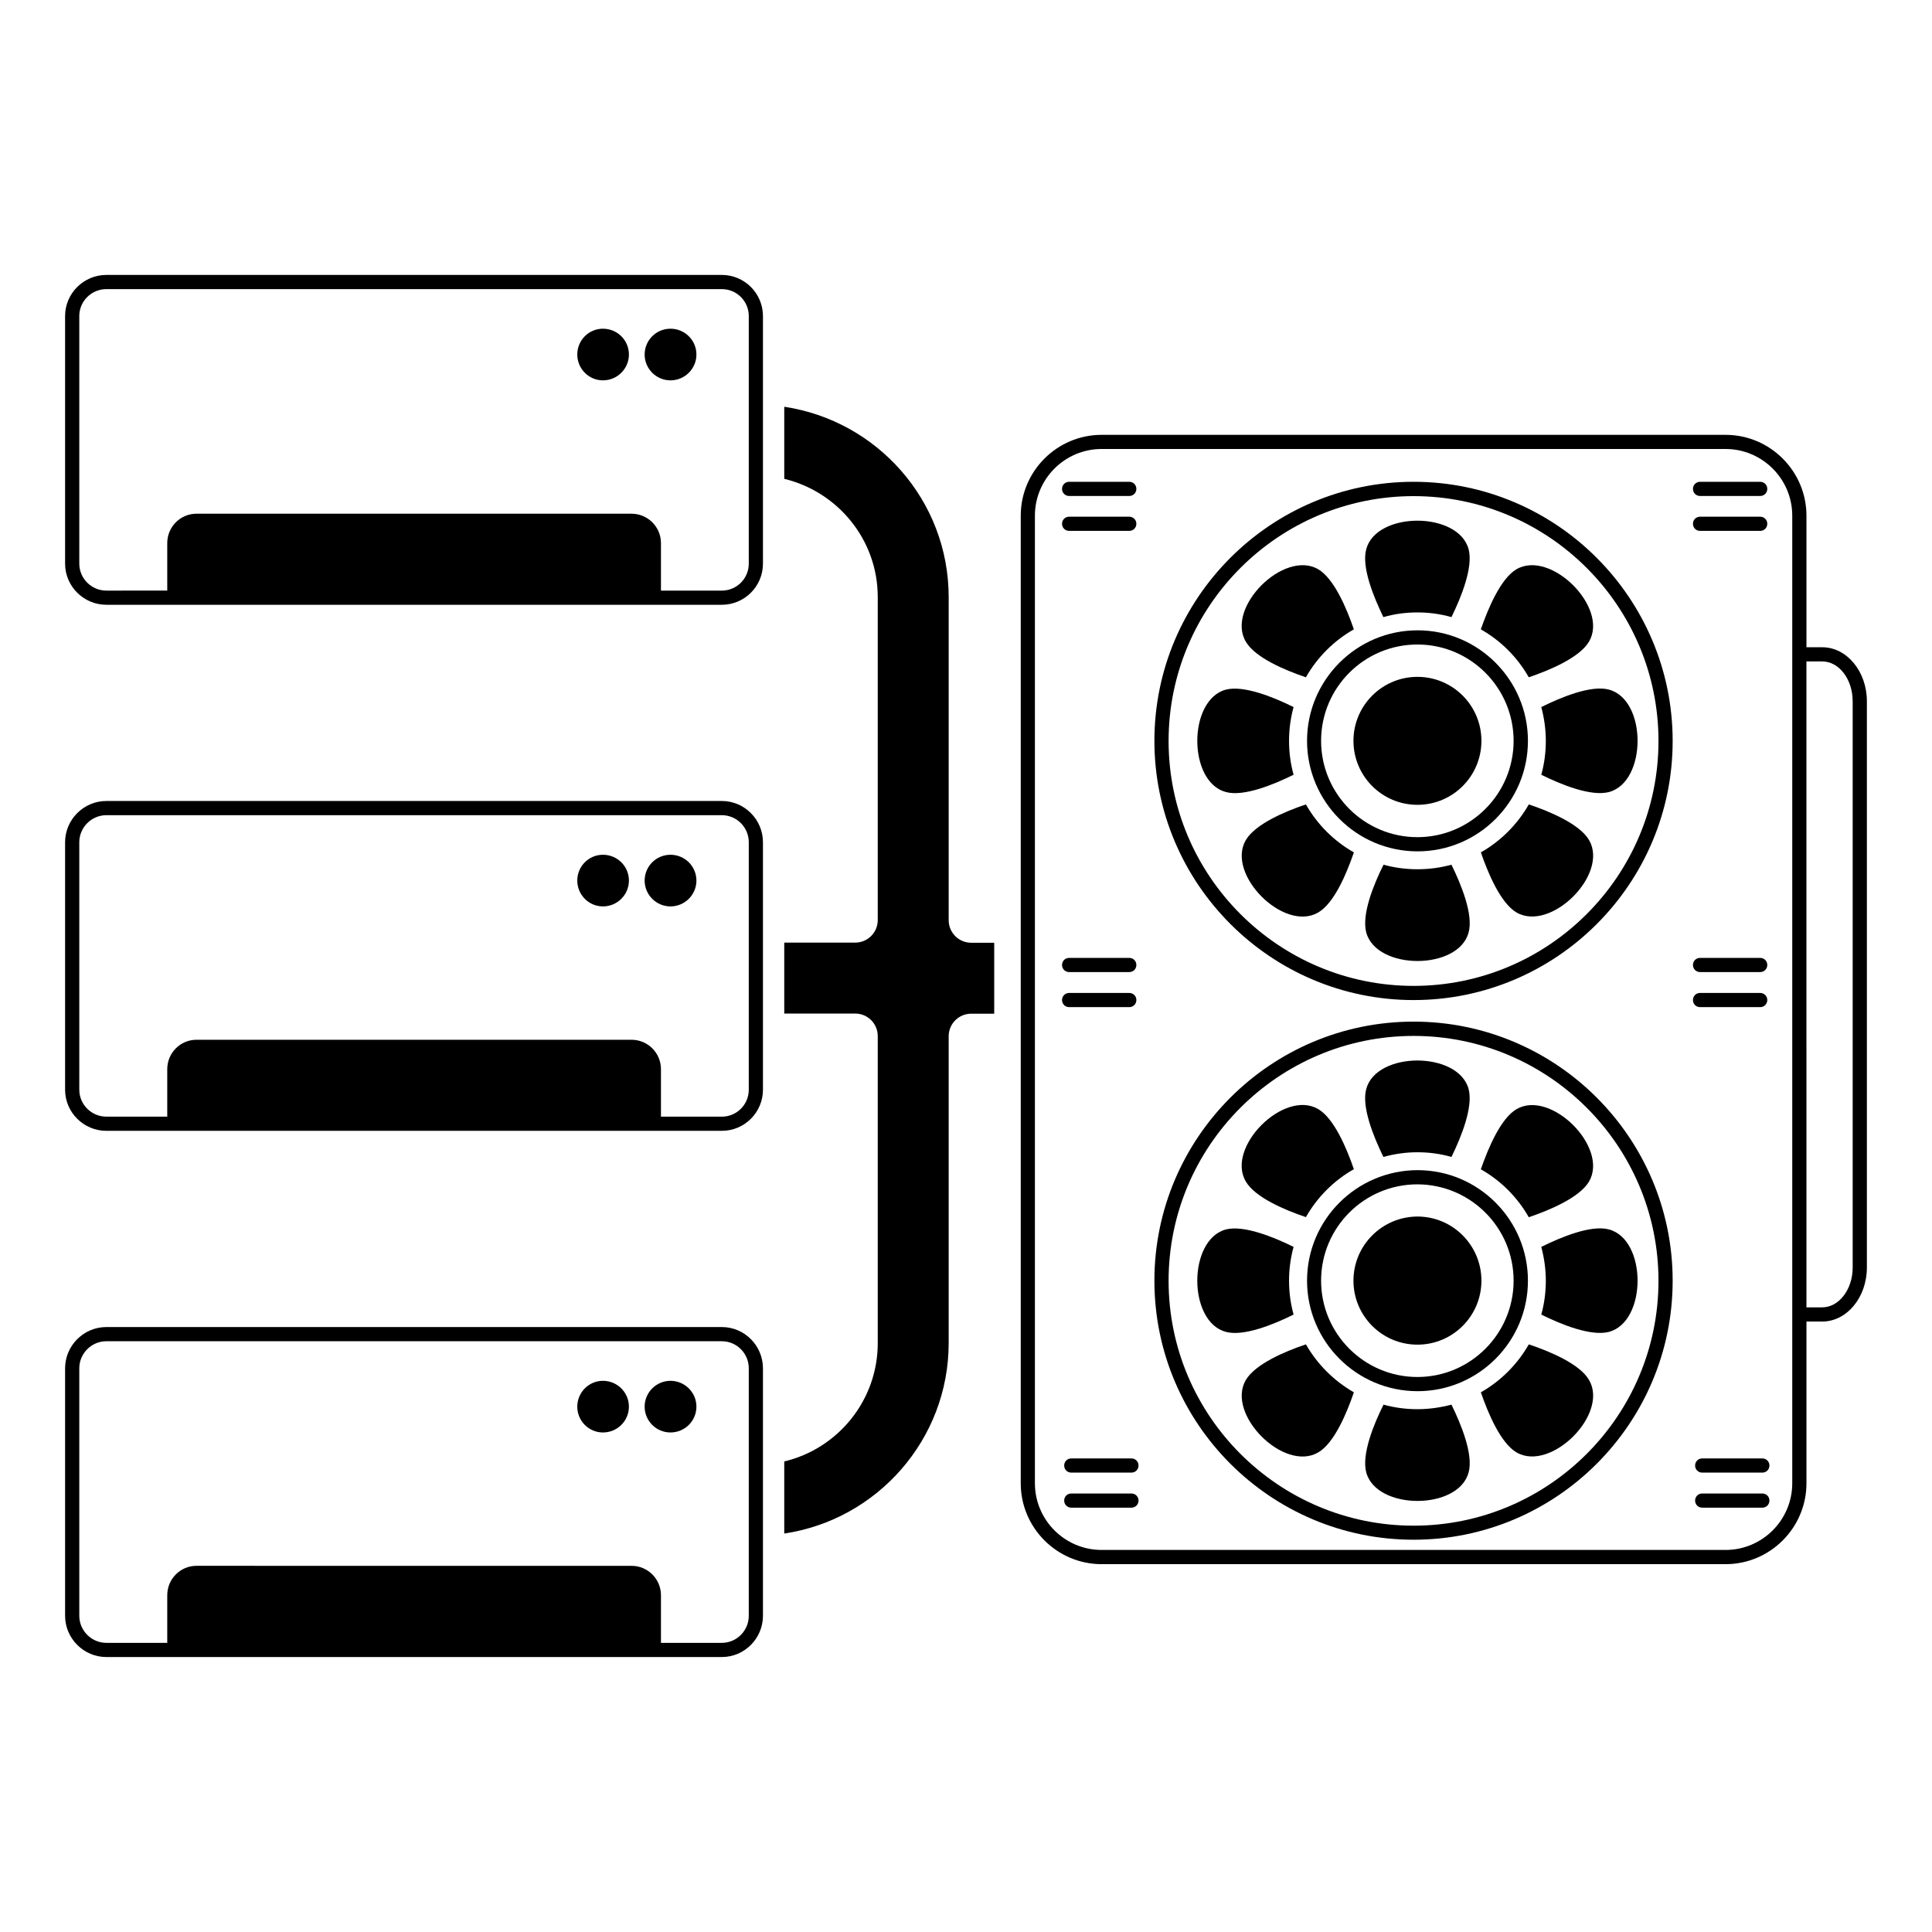 <?xml version="1.0" encoding="UTF-8"?>
<!-- Uploaded to: SVG Repo, www.svgrepo.com, Generator: SVG Repo Mixer Tools -->
<svg fill="#000000" width="800px" height="800px" version="1.1" viewBox="144 144 512 512" xmlns="http://www.w3.org/2000/svg">
 <g>
  <path d="m427.33 401.61h15.941c1.055 0 1.879-0.828 1.879-1.879 0-1.055-0.828-1.879-1.879-1.879h-15.941c-1.055 0-1.879 0.828-1.879 1.879 0 1.055 0.828 1.879 1.879 1.879z"/>
  <path d="m443.27 410.9c1.055 0 1.879-0.828 1.879-1.879 0-1.055-0.828-1.879-1.879-1.879h-15.941c-1.055 0-1.879 0.828-1.879 1.879 0 1.055 0.828 1.879 1.879 1.879z"/>
  <path d="m427.33 275.44h15.941c1.055 0 1.879-0.828 1.879-1.879 0-1.055-0.828-1.879-1.879-1.879h-15.941c-1.055 0-1.879 0.828-1.879 1.879 0 1.051 0.828 1.879 1.879 1.879z"/>
  <path d="m427.33 284.69h15.941c1.055 0 1.879-0.828 1.879-1.879 0-1.055-0.828-1.879-1.879-1.879h-15.941c-1.055 0-1.879 0.828-1.879 1.879 0 1.051 0.828 1.879 1.879 1.879z"/>
  <path d="m443.84 530.5h-15.941c-1.055 0-1.879 0.828-1.879 1.879 0 1.055 0.828 1.879 1.879 1.879h15.941c1.055 0 1.879-0.828 1.879-1.879 0.004-1.051-0.824-1.879-1.879-1.879z"/>
  <path d="m443.84 539.79h-15.941c-1.055 0-1.879 0.828-1.879 1.879 0 1.055 0.828 1.879 1.879 1.879h15.941c1.055 0 1.879-0.828 1.879-1.879 0.004-1.051-0.824-1.879-1.879-1.879z"/>
  <path d="m594.53 401.61h15.941c1.055 0 1.879-0.828 1.879-1.879 0-1.055-0.828-1.879-1.879-1.879h-15.941c-1.055 0-1.879 0.828-1.879 1.879 0 1.055 0.828 1.879 1.879 1.879z"/>
  <path d="m610.47 410.9c1.055 0 1.879-0.828 1.879-1.879 0-1.055-0.828-1.879-1.879-1.879h-15.941c-1.055 0-1.879 0.828-1.879 1.879 0 1.055 0.828 1.879 1.879 1.879z"/>
  <path d="m594.53 275.44h15.941c1.055 0 1.879-0.828 1.879-1.879 0-1.055-0.828-1.879-1.879-1.879h-15.941c-1.055 0-1.879 0.828-1.879 1.879 0 1.051 0.828 1.879 1.879 1.879z"/>
  <path d="m594.53 284.69h15.941c1.055 0 1.879-0.828 1.879-1.879 0-1.055-0.828-1.879-1.879-1.879h-15.941c-1.055 0-1.879 0.828-1.879 1.879 0 1.051 0.828 1.879 1.879 1.879z"/>
  <path d="m611.04 530.5h-15.941c-1.055 0-1.879 0.828-1.879 1.879 0 1.055 0.828 1.879 1.879 1.879h15.941c1.055 0 1.879-0.828 1.879-1.879 0-1.051-0.828-1.879-1.879-1.879z"/>
  <path d="m611.04 539.79h-15.941c-1.055 0-1.879 0.828-1.879 1.879 0 1.055 0.828 1.879 1.879 1.879h15.941c1.055 0 1.879-0.828 1.879-1.879 0-1.051-0.828-1.879-1.879-1.879z"/>
  <path d="m626.9 315.52h-4.172v-34.852c0-11.805-9.625-21.43-21.43-21.43h-165.36c-11.805 0-21.43 9.625-21.43 21.43v256.42c0 11.805 9.625 21.43 21.43 21.43h165.36c11.805 0 21.43-9.625 21.43-21.43v-42.863h4.172c6.543 0 11.844-6.43 11.844-14.324v-150.05c0-7.894-5.301-14.324-11.84-14.324zm-7.934 221.56c0 9.738-7.934 17.672-17.672 17.672h-165.36c-9.738 0-17.672-7.934-17.672-17.672v-256.42c0-9.738 7.934-17.672 17.672-17.672h165.36c9.738 0 17.672 7.934 17.672 17.672zm16.016-57.184c0 5.828-3.648 10.566-8.082 10.566h-4.172l-0.004-171.18h4.172c4.473 0 8.082 4.738 8.082 10.566z"/>
  <path d="m335.29 216.86h-163.1c-6.016 0-10.941 4.887-10.941 10.902v65.609c0 6.016 4.926 10.902 10.941 10.902h163.1c6.016 0 10.902-4.887 10.902-10.902v-65.609c0-6.016-4.887-10.902-10.902-10.902zm7.144 76.512c0 3.949-3.195 7.144-7.144 7.144h-16.129v-12.594c0-4.285-3.496-7.781-7.781-7.781l-115.31-0.004c-4.285 0-7.746 3.496-7.746 7.781v12.594l-16.129 0.004c-3.949 0-7.18-3.195-7.18-7.144l-0.004-65.609c0-3.949 3.234-7.144 7.18-7.144h163.1c3.949 0 7.144 3.195 7.144 7.144z"/>
  <path d="m335.29 356.27h-163.1c-6.016 0-10.941 4.926-10.941 10.941v65.57c0 6.016 4.926 10.902 10.941 10.902h163.1c6.016 0 10.902-4.887 10.902-10.902v-65.57c0-6.016-4.887-10.941-10.902-10.941zm7.144 76.512c0 3.949-3.195 7.144-7.144 7.144l-16.129-0.004v-12.594c0-4.285-3.496-7.781-7.781-7.781h-115.31c-4.285 0-7.746 3.496-7.746 7.781v12.594h-16.129c-3.949 0-7.18-3.195-7.18-7.144l-0.004-65.566c0-3.949 3.234-7.18 7.18-7.18h163.1c3.949 0 7.144 3.234 7.144 7.18z"/>
  <path d="m335.29 495.68h-163.1c-6.016 0-10.941 4.926-10.941 10.941v65.57c0 6.016 4.926 10.941 10.941 10.941h163.1c6.016 0 10.902-4.926 10.902-10.941v-65.57c0-6.016-4.887-10.941-10.902-10.941zm7.144 76.512c0 3.949-3.195 7.18-7.144 7.18l-16.129 0.004v-12.633c0-4.285-3.496-7.781-7.781-7.781l-115.31-0.004c-4.285 0-7.746 3.496-7.746 7.781v12.633l-16.129 0.004c-3.949 0-7.18-3.234-7.18-7.18l-0.004-65.574c0-3.949 3.234-7.18 7.18-7.18h163.1c3.949 0 7.144 3.234 7.144 7.18z"/>
  <path d="m321.68 370.52c-3.762 0-6.844 3.047-6.844 6.844 0 3.762 3.082 6.844 6.844 6.844 3.797 0 6.879-3.082 6.879-6.844 0-3.801-3.082-6.844-6.879-6.844z"/>
  <path d="m321.68 231.11c-3.762 0-6.844 3.047-6.844 6.844 0 3.762 3.082 6.844 6.844 6.844 3.797 0 6.879-3.082 6.879-6.844 0-3.797-3.082-6.844-6.879-6.844z"/>
  <path d="m303.79 231.11c-3.762 0-6.805 3.047-6.805 6.844 0 3.762 3.047 6.844 6.805 6.844 3.797 0 6.879-3.082 6.879-6.844 0.004-3.797-3.082-6.844-6.879-6.844z"/>
  <path d="m303.79 370.52c-3.762 0-6.805 3.047-6.805 6.844 0 3.762 3.047 6.844 6.805 6.844 3.797 0 6.879-3.082 6.879-6.844 0.004-3.801-3.082-6.844-6.879-6.844z"/>
  <path d="m321.68 509.93c-3.762 0-6.844 3.082-6.844 6.844 0 3.797 3.082 6.844 6.844 6.844 3.797 0 6.879-3.047 6.879-6.844 0-3.762-3.082-6.844-6.879-6.844z"/>
  <path d="m303.79 509.93c-3.762 0-6.805 3.082-6.805 6.844 0 3.797 3.047 6.844 6.805 6.844 3.797 0 6.879-3.047 6.879-6.844 0.004-3.762-3.082-6.844-6.879-6.844z"/>
  <path d="m518.62 271.68c-37.859 0-68.691 30.793-68.691 68.652 0 37.863 30.828 68.695 68.691 68.695 37.859 0 68.652-30.793 68.652-68.652 0-37.863-30.793-68.695-68.652-68.695zm0 133.59c-35.793 0-64.93-29.102-64.93-64.895 0-35.793 29.137-64.895 64.93-64.895 35.793 0 64.895 29.102 64.895 64.895-0.004 35.793-29.102 64.895-64.895 64.895z"/>
  <path d="m519.63 306.3c3.121 0 6.129 0.414 9.023 1.242 2.594-5.301 5.789-13.195 4.551-17.973-2.707-10.113-24.477-10.113-27.145 0-1.277 4.738 1.957 12.633 4.551 17.973 2.856-0.828 5.902-1.242 9.02-1.242z"/>
  <path d="m519.63 374.36c-3.121 0-6.129-0.414-8.984-1.203-2.633 5.266-5.828 13.16-4.586 17.934 2.707 10.113 24.477 10.113 27.145 0 1.277-4.738-1.957-12.633-4.551-17.934-2.894 0.789-5.902 1.203-9.023 1.203z"/>
  <path d="m490.08 323.49c3.008-5.301 7.406-9.699 12.707-12.707-1.918-5.566-5.227-13.461-9.477-15.941-9.062-5.227-24.477 10.113-19.176 19.176 2.484 4.281 10.383 7.59 15.945 9.473z"/>
  <path d="m549.15 357.18c-3.008 5.266-7.406 9.699-12.707 12.707 1.918 5.566 5.227 13.461 9.477 15.941 9.062 5.227 24.477-10.113 19.211-19.176-2.445-4.246-10.379-7.594-15.98-9.473z"/>
  <path d="m485.61 340.33c0-3.082 0.414-6.09 1.203-8.949-5.301-2.633-13.195-5.828-17.934-4.625-10.113 2.707-10.113 24.477 0 27.145 4.699 1.277 12.633-1.957 17.934-4.586-0.789-2.856-1.203-5.863-1.203-8.984z"/>
  <path d="m553.66 340.33c0 3.121-0.414 6.129-1.203 8.984 5.266 2.633 13.195 5.828 17.934 4.586 10.113-2.707 10.113-24.438 0-27.145-4.699-1.277-12.633 1.992-17.934 4.625 0.754 2.82 1.203 5.863 1.203 8.949z"/>
  <path d="m490.08 357.18c-5.602 1.879-13.461 5.227-15.941 9.477-5.266 9.062 10.113 24.438 19.176 19.176 4.25-2.445 7.559-10.34 9.477-15.941-5.305-3.012-9.703-7.41-12.711-12.711z"/>
  <path d="m545.91 294.84c-4.211 2.445-7.519 10.34-9.477 15.941 5.301 3.008 9.699 7.406 12.707 12.707 5.566-1.879 13.496-5.227 15.98-9.477 5.266-9.02-10.148-24.395-19.211-19.172z"/>
  <path d="m490.38 340.33c0 16.129 13.121 29.289 29.289 29.289 16.129 0 29.25-13.121 29.25-29.289 0-16.129-13.121-29.289-29.25-29.289-16.168 0-29.289 13.16-29.289 29.289zm54.742 0c0 14.062-11.43 25.527-25.492 25.527s-25.527-11.43-25.527-25.527c0-14.098 11.43-25.527 25.527-25.527 14.062-0.004 25.492 11.465 25.492 25.527z"/>
  <path d="m502.68 340.33c0 9.363 7.594 16.957 16.957 16.957s16.957-7.594 16.957-16.957-7.594-16.957-16.957-16.957-16.957 7.594-16.957 16.957z"/>
  <path d="m518.62 414.74c-37.859 0-68.691 30.793-68.691 68.652s30.793 68.652 68.691 68.652c37.859 0 68.652-30.793 68.652-68.652s-30.793-68.652-68.652-68.652zm0 133.58c-35.793 0-64.93-29.102-64.93-64.895s29.137-64.895 64.93-64.895c35.793 0 64.895 29.102 64.895 64.895-0.004 35.797-29.102 64.895-64.895 64.895z"/>
  <path d="m519.63 449.36c3.121 0 6.129 0.414 9.023 1.242 2.594-5.301 5.789-13.195 4.551-17.973-2.707-10.113-24.477-10.113-27.145 0-1.277 4.738 1.957 12.633 4.551 17.973 2.856-0.789 5.902-1.242 9.02-1.242z"/>
  <path d="m519.63 517.45c-3.121 0-6.129-0.414-8.984-1.203-2.633 5.266-5.828 13.16-4.586 17.934 2.707 10.113 24.477 10.113 27.145 0 1.277-4.738-1.957-12.633-4.551-17.934-2.894 0.754-5.902 1.203-9.023 1.203z"/>
  <path d="m490.08 466.55c3.008-5.301 7.406-9.699 12.707-12.707-1.918-5.566-5.227-13.461-9.477-15.941-9.062-5.266-24.477 10.113-19.176 19.176 2.484 4.285 10.383 7.594 15.945 9.473z"/>
  <path d="m549.15 500.27c-3.008 5.266-7.406 9.699-12.707 12.707 1.918 5.566 5.227 13.461 9.477 15.941 9.062 5.227 24.477-10.113 19.211-19.176-2.445-4.285-10.379-7.594-15.98-9.473z"/>
  <path d="m485.61 483.39c0-3.082 0.414-6.09 1.203-8.949-5.301-2.633-13.195-5.828-17.934-4.625-10.113 2.707-10.113 24.477 0 27.145 4.699 1.277 12.633-1.957 17.934-4.586-0.789-2.856-1.203-5.863-1.203-8.984z"/>
  <path d="m553.66 483.39c0 3.121-0.414 6.129-1.203 8.984 5.266 2.633 13.195 5.828 17.934 4.586 10.113-2.707 10.113-24.438 0-27.145-4.699-1.277-12.633 1.992-17.934 4.625 0.754 2.859 1.203 5.867 1.203 8.949z"/>
  <path d="m490.08 500.27c-5.602 1.879-13.461 5.227-15.941 9.477-5.266 9.062 10.113 24.438 19.176 19.176 4.25-2.445 7.559-10.34 9.477-15.941-5.305-3.051-9.703-7.449-12.711-12.711z"/>
  <path d="m545.91 437.93c-4.211 2.445-7.519 10.34-9.477 15.941 5.301 3.008 9.699 7.406 12.707 12.707 5.566-1.879 13.496-5.227 15.98-9.477 5.266-9.059-10.148-24.434-19.211-19.172z"/>
  <path d="m490.38 483.39c0 16.129 13.121 29.289 29.289 29.289 16.129 0 29.25-13.121 29.25-29.289 0-16.129-13.121-29.289-29.25-29.289-16.168 0.039-29.289 13.16-29.289 29.289zm54.742 0c0 14.062-11.43 25.527-25.492 25.527s-25.527-11.43-25.527-25.527 11.43-25.527 25.527-25.527c14.062 0.035 25.492 11.465 25.492 25.527z"/>
  <path d="m502.68 483.39c0 9.363 7.594 16.957 16.957 16.957s16.957-7.594 16.957-16.957-7.594-16.996-16.957-16.996c-9.363 0.039-16.957 7.633-16.957 16.996z"/>
  <path d="m395.41 387.86v-85.609c0-25.605-18.949-46.773-43.574-50.457v19.102c14.176 3.422 24.777 16.129 24.777 31.32v85.609c0 3.309-2.668 5.977-5.977 5.977h-18.801v18.801h18.801c3.309 0 5.977 2.668 5.977 5.977v81.363c0 15.191-10.566 27.973-24.777 31.355v19.102c24.59-3.648 43.574-24.891 43.574-50.492v-81.293c0-3.309 2.668-5.977 5.977-5.977h6.09v-18.801h-6.09c-3.305 0-5.977-2.668-5.977-5.977z"/>
 </g>
</svg>